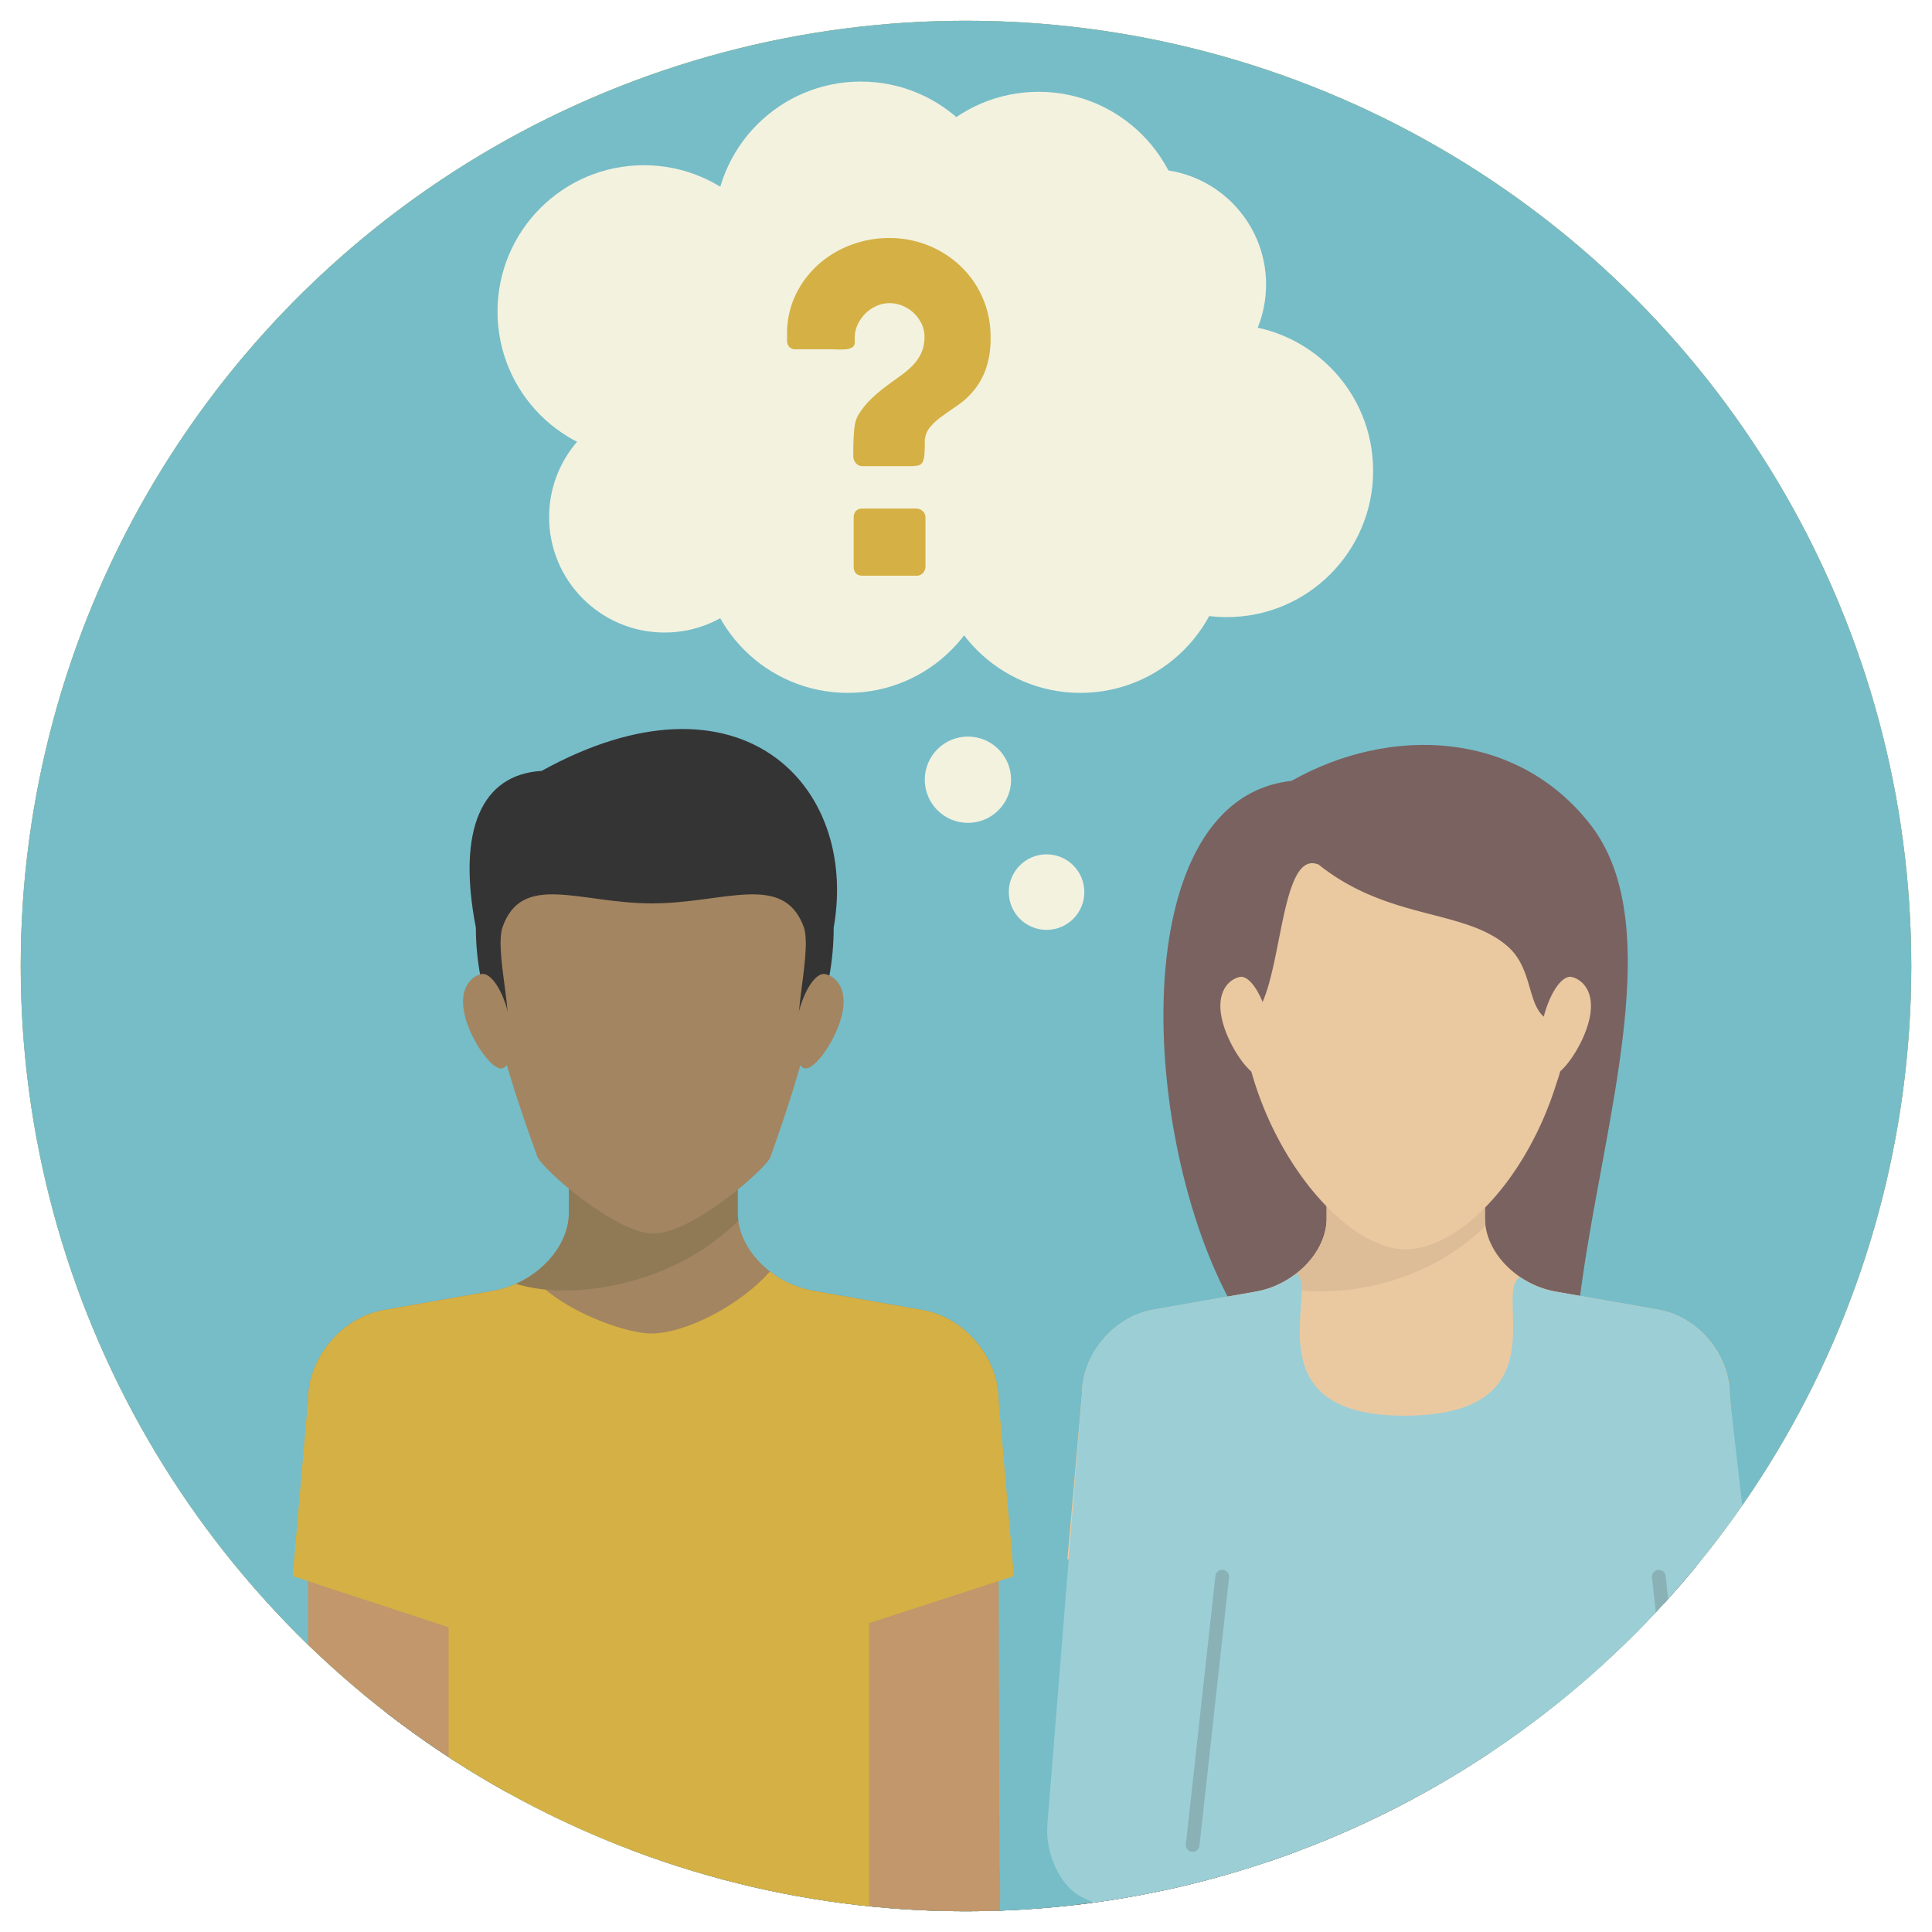 <svg id="Layer_1" data-name="Layer 1" xmlns="http://www.w3.org/2000/svg" xmlns:xlink="http://www.w3.org/1999/xlink" viewBox="0 0 600 600"><defs><style>.cls-1{fill:#76bdc8;}.cls-2,.cls-29,.cls-30{fill:none;}.cls-3{clip-path:url(#clip-path);}.cls-19,.cls-20,.cls-21,.cls-4{fill:#d5b044;}.cls-5{clip-path:url(#clip-path-2);}.cls-6{fill:#a6a79c;}.cls-7{fill:#73736b;}.cls-8{fill:#503c3d;}.cls-9{fill:#cfa88d;}.cls-10{fill:#b69580;}.cls-11{fill:#82837b;}.cls-12{fill:#d0d0c1;}.cls-13{fill:#bd9b82;}.cls-14{fill:#ba2431;}.cls-15{fill:#aa8c78;}.cls-16{fill:#cf3d1e;}.cls-17{fill:#0d1025;}.cls-18{fill:#3e3431;}.cls-19,.cls-20,.cls-21{stroke:#d5b044;}.cls-19,.cls-20,.cls-21,.cls-29,.cls-30{stroke-miterlimit:10;}.cls-19,.cls-20{stroke-width:1.33px;}.cls-20{fill-rule:evenodd;}.cls-21{stroke-width:1.81px;}.cls-22{fill:#3ba291;}.cls-23{fill:#ad9036;}.cls-24{opacity:0.1;}.cls-25{fill:#e5e6dd;}.cls-26{fill:#f3f2df;}.cls-27{fill:#2a4b57;}.cls-28{fill:#927b68;}.cls-29,.cls-30{stroke:#e9c869;stroke-linecap:round;}.cls-29{stroke-width:3.69px;}.cls-30{stroke-width:3.61px;}.cls-31{clip-path:url(#clip-path-3);}.cls-32{fill:#231f20;}.cls-33{fill:#3a606f;}.cls-34{fill:#353434;}.cls-35{fill:#a38561;}.cls-36{fill:#c1976b;}.cls-37{fill:#907a56;}.cls-38{fill:#7a6260;}.cls-39{fill:#eac9a1;}.cls-40{fill:#dcbd98;}.cls-41{fill:#9cced6;}.cls-42{fill:#3c3c3b;opacity:0.2;}</style><clipPath id="clip-path"><circle class="cls-1" cx="300" cy="300" r="293.56"/></clipPath><clipPath id="clip-path-2"><circle class="cls-2" cx="300" cy="300" r="293.56"/></clipPath><clipPath id="clip-path-3"><path class="cls-2" d="M200.37,447c-4.79,26.2-25.51,45.92-50.35,45.92-26.79,0-48.79-22.94-51.18-52.22v-2.54c3.89-4.37,31.51-9,31.51-9,21.34,42.36,39.49,1.93,39.49,1.93s28.32,3.52,30.52,7.06Z"/></clipPath></defs><title>EEI-LessonOverviewImages</title><circle class="cls-1" cx="300" cy="300" r="293.56"/><g class="cls-3"><circle class="cls-4" cx="300" cy="300" r="293.56"/><g class="cls-5"><path class="cls-6" d="M334.8,78.5s27.81,50.75,27.28,71.8,20.52,31.63,20.52,31.63l6.18,7V200.9l-17.62,9.43s-42.37-22-52.69-16.89-11.4-11.51-11.4-11.51l-60.61,22-26.61,1.6s-23.46,4-17-13,14.14-24.85,17-42.25S227,110.51,227,110.51L237.2,72.77h0"/><path class="cls-7" d="M200.67,458.28c-20.11-.15-50.68-6-50.68-6s1.12-169.74,37.25-234.25,43.83-20.22,43.83-20.22S203.9,431.89,216.51,449.64c4.77,6.71-3.59,8.73-15.84,8.64"/><path class="cls-7" d="M339.28,203.37s17.07,234.74,2.86,252.93,72.52,1,72.52,1,6-175.69-28.82-241.39C355.14,158,339.28,203.37,339.28,203.37Z"/><path class="cls-8" d="M337.35,91.81c0,35.9-27.05,65-47.45,65-19,0-55.8-15.27-47.45-65-5.08-26.19,1.64-40.63,17.44-41.57C312.22,21.32,344.06,53.75,337.35,91.81Z"/><path class="cls-9" d="M241.35,98c-2.58.56-6,3.61-4.49,10.51s7.37,15,9.94,14.49,3.45-6.61,1.95-13.52S243.93,97.46,241.35,98Z"/><path class="cls-9" d="M332.57,98c-2.58-.56-5.89,4.58-7.39,11.48s-.64,13,1.94,13.52,8.44-7.58,9.94-14.49S335.15,98.58,332.57,98Z"/><path class="cls-9" d="M355.32,257.67l7.83-51.61c0-11.24,6.4-17-4.66-18.94L329.38,182c-11.07-2-20-11.22-20-20.7V144.13H264.58v17.16c0,9.48-9,18.74-20,20.7l-29.11,5.13c-11.06,2-20,12.65-20,23.89"/><path class="cls-10" d="M264.58,161.29V144.13h44.76v17.16a15.7,15.7,0,0,0,.16,2.16,63.73,63.73,0,0,1-23.43,14.46c-13.48,4.7-26.67,5.05-35.53,2.23C258.68,176.52,264.58,169,264.58,161.29Z"/><path class="cls-9" d="M326.19,96.28c-5.34-15-21.13-6.5-40.35-6.5s-34.59-8.53-39.72,6.58c-2.1,7.77,5.43,18.16.47,19.63,1.87,9.23,8.34,26.9,9.58,30.34s20.95,20.5,30.79,20.5c10.48,0,30-17.4,31-20.23s7.43-20.86,9.27-30h0C322.28,115.17,328.41,104,326.19,96.28Z"/><path class="cls-7" d="M363,466.19,351.53,354.33l9.09-46.83,15-98.45c0-11-8.54-20.56-19.4-22.47l-33.65-8.22c-12.91,9.89-36.83,23.16-73.67,0l-33.38,7.25c-10.87,1.91-19.67,12.41-19.67,23.44L210,334.22,188.13,689.9l87.35,7.81,110.31-7.81L363,466.19"/><path class="cls-11" d="M289.51,679.46c-22.39-.12-61.42-3.23-77.73-9.55,0,0,24.14-260.24,20.68-330.3.78-3.71-12.86-138.86-25.4-152.2l41.5-10.55s23.5,60.45,38.67,106"/><path class="cls-11" d="M287.63,679.46c22.39-.12,57.66-3.23,74-9.55,0,0-24.14-260.24-20.69-330.3-.77-3.71,12.87-138.86,25.4-152.2l-41.5-10.55s-23.49,60.45-38.66,106"/><path class="cls-12" d="M237.2,78.2c0-25,22.44-45.17,50.11-45.17,20,0,41.77,9.34,47,26.45"/><path class="cls-12" d="M226,115.63c-10.56,42.62-24.62,70-32.29,82.9a13,13,0,0,0,7.52,19.22c19.81,5.56,53.37.78,37-7.42-22.38-11.22-1-80.17-1-80.17l11.09-53.29-11.09-4.1Z"/><path class="cls-6" d="M347.66,150.3s17.62,47.75,15.49,55.76-11.22,14.09-11.22,14.09,36.85-7.31,36.85-19.25Z"/><path class="cls-12" d="M327.4,72.77s16,52.94,15.45,63.47,11.22,45.69,11.22,45.69,3.74,20.92-2.67,28.4-2.84,14.22,14.92,6,22.46-9.77,22.46-9.77,14.42-39-53.43-136.8Z"/><path class="cls-6" d="M244.52,54.68s46.13,9,86.41-2.25c0,0,9.51,17.44,7.29,27,0,0-64.54,14.85-101-1.19,0,0,0-16.64,4.08-22"/><path class="cls-13" d="M200.16,458.3a7.08,7.08,0,0,1,2.46,1.69l8.18,8.76-4,3.2-8-3.25,3.21,11.95c.31,1.15,5.4,12.89,1.48,15.18h0c-1.52.89-6.47,3.6-8.18,3.21l-9.67-5.28c-2.51-.56-10-18.08-10-18.08a7.33,7.33,0,0,1-.25-1.67L174,456.27"/><path class="cls-13" d="M362.17,458.3a6.9,6.9,0,0,0-2.46,1.69l-8.18,8.76,4,3.2,8-3.25-3.21,11.95c-.32,1.15-5.4,12.89-1.48,15.18h0c1.52.89,6.46,3.6,8.18,3.21l9.66-5.28c2.52-.56,10-18.08,10-18.08a6.82,6.82,0,0,0,.25-1.67l1.45-17.74"/><path class="cls-14" d="M478.27,320.13s0,70.26,9.72,63.57l-7.72-65.16Z"/><path class="cls-13" d="M314,529.76l20.74-76.65,56.59-55.86c.5-.16-35.49,7.14-41.72,10.13,0,0-36,18.55-40.47,44.4L302.05,526c.7,5.46.95,7,5,8.16S312.89,533.85,314,529.76Z"/><path class="cls-13" d="M311.11,523.4l6.58,7.31a4.82,4.82,0,0,1,1,1.79l2.44,7.88-3.41.79-4-4.4-1.6,8.37c-.15.81-.52,9.61-3.64,9.85h0c-1.21.1-5.09.29-6-.46l-4.4-6.18c-1.39-1.1-.76-14.21-.76-14.21a4.68,4.68,0,0,1,.34-1.1l3.93-8.72a4.8,4.8,0,0,1,5.34-2.74l1.57.32A4.78,4.78,0,0,1,311.11,523.4Z"/><path class="cls-13" d="M413.76,325.63V314.8H385.51v10.83c0,6-5.66,11.83-12.65,13.06l-18.37,3.25A15.87,15.87,0,0,0,341.84,357L400,372.42,457.43,357a15.86,15.86,0,0,0-12.65-15.07l-18.37-3.25C419.43,337.46,413.76,331.61,413.76,325.63Z"/><path class="cls-15" d="M420.24,336.23c-3.86-2.53-6.48-6.54-6.48-10.6V314.8H385.51v10.83a10.24,10.24,0,0,1-.1,1.36,40.12,40.12,0,0,0,14.79,9.13c8.51,3,16.83,3.19,22.42,1.41a17.09,17.09,0,0,1-2.38-1.3Z"/><path class="cls-13" d="M544.72,243.28c-4-1.52-6.21.91-7.73,4.88l-27,59.22-55.78,33.23c-4.29,2.3-12.41,37-5.64,39.54,0,0,76.2-51.89,77.73-55.85l26.55-72.14C554.42,248.19,548.69,244.81,544.72,243.28Z"/><path class="cls-16" d="M355,466.18l1-25.68L341.84,473c-7.48,13.64-41.31-20.87-45.16-21.87s27.8-62.46,27.8-62.46,13.33-44.06,30-46.71l18.37-3.25c2.33-.41-1.05,22,26.85,22.14s24-22.61,26.7-22.14l18-1.35,34.89-18.07s.51,41.9,3.84,57.11"/><polyline class="cls-16" points="352.88 398.5 359.24 422.37 354.98 466.18 444.19 492.47 441.26 445.8 446.12 387.93 461.58 372.31"/><path class="cls-13" d="M404.84,564.52l10.25,48.68-.65-4.17,3.77,68.16s-.32,3,7.06,3.66c7.14.62,8.33-3.18,8.33-3.18l5.89-68.74a8.16,8.16,0,0,0-.28-2.89l-.37-1.28-2.69-87.52Z"/><path class="cls-13" d="M388,565.77l-10.25,48.68.65-4.17-3.74,66.91s.33,3-7,3.66c-7.14.62-8.33-3.18-8.33-3.18l-5.89-68.74a7.94,7.94,0,0,1,.28-2.89l.37-1.28,7.47-87.52Z"/><polyline class="cls-17" points="387.42 578.05 395.54 543.56 403.65 578.05"/><path class="cls-18" d="M407.23,221.93c-12.72,9.38-27.08-16.48-44.36,13.14-33.39,26.79-.83,86.34,40.8,77.59,7.42-1.09,18-59,25.76-64.08,2.95-2.1-1.41,3.5,0,0,0,0,12.59-13.2-15.72-23.36"/><path class="cls-13" d="M355.93,292.89c3.47,5.19,14,13.33,17.4,12s7.64-11.29,4.18-16.47-14.17-7-17.58-5.7S352.46,287.71,355.93,292.89Z"/><path class="cls-13" d="M422.64,321.74c18.15-10.12,19.88-32.57,6.79-73.16-14.19,7.52-23.91,7.28-54.79,5.92-5.72,8.91-2.24,22.55-10.37,29.44C373.44,315.79,395.11,337.1,422.64,321.74Z"/><path class="cls-13" d="M538.2,250.3,532,235a5,5,0,0,1-.14-3.34l2.13-6.92a3.68,3.68,0,0,1,3.51-2.59H543l6.32-14.85a6.22,6.22,0,0,1,6.69-3.72l1.55.24-5.46,17.36S556,222.78,557,224a10,10,0,0,1,1.4,3.78l2.24,2.71a5.18,5.18,0,0,1,1.17,3.68l-.14,1.94a22.42,22.42,0,0,1-5.55,13.14l-6,6.77Z"/><path class="cls-16" d="M355,466.18s-32.17,154-19.82,164,40-3.64,50.25,0,55.74,4.75,65.74,3.73,24.54-.1,20.91-21-27.88-212.37-27.88-212.37Z"/><path class="cls-16" d="M433.57,338.16l10.87-.82,34.89-18.07S481.71,390,488,383.7l-13.7,12.67s-16.67,8.29-22.11,18.87c0,0-16,24.95-16,34.84"/><path class="cls-19" d="M433.64,336.9l-7.16.53c-2.7-.47,1.19,22.29-26.7,22.15S375.26,337,372.93,337.43l-7.3,1.29s.63,30.37,34,28.47C399.64,367.19,430.47,369.4,433.64,336.9Z"/><path class="cls-20" d="M355.57,242.82S414.93,238,424.1,228l6.17,7.6S398.7,250.14,351.33,251Z"/><path class="cls-19" d="M390.84,239.58a9.16,9.16,0,1,0-16.71,4.73"/><path class="cls-19" d="M407.49,233.07c1,3.54-1.7-3.55-1.59-5.64a9.16,9.16,0,0,1,18.3.91l-7.4,8.8Z"/><path class="cls-21" d="M390,239.38a12.51,12.51,0,1,1,21.13-10.76l-.38,7.65Z"/><rect class="cls-16" x="395.41" y="224.74" width="6.57" height="6.57" transform="translate(168.55 -169.45) rotate(30.16)"/><rect class="cls-22" x="413.73" y="224.69" width="3.8" height="3.8" transform="translate(170.12 -178.15) rotate(30.16)"/><rect class="cls-22" x="378.6" y="234.03" width="3.8" height="3.8" transform="translate(170.06 -159.24) rotate(30.16)"/><path class="cls-4" d="M200.37,447c-4.79,26.2-25.51,45.92-50.35,45.92-26.79,0-48.79-22.94-51.18-52.22v-2.54c3.89-4.37,31.51-9,31.51-9,21.34,42.36,39.49,1.93,39.49,1.93s28.32,3.52,30.52,7.06Z"/><path class="cls-13" d="M161.88,420.4v-9.73h-25.4v9.73c0,5.38-5.08,10.63-11.36,11.74l-16.51,2.91A14.27,14.27,0,0,0,97.24,448.6l52.22,13.85,54.35,3.19c0-6.38-7.78-29.48-14.06-30.59l-16.51-2.91C167,431,161.88,425.78,161.88,420.4Z"/><path class="cls-13" d="M110.82,457.25s2.11,44.4,1.83,67-2.92,17.54-2.92,17.54l74.11,12.32s1.07-69.43,3.33-81.36a150.21,150.21,0,0,0,2.58-19.1l-83.24-7.16Z"/><path class="cls-23" d="M112.17,481.78s-11.39-11.36-24.51-10.26l.28,5.71s18.28,12,21,9.63Z"/><path class="cls-24" d="M167.7,429.93c-3.48-2.28-5.82-5.88-5.82-9.53v-9.73h-25.4v9.73a8.48,8.48,0,0,1-.09,1.23,36.26,36.26,0,0,0,13.3,8.2c7.64,2.66,15.12,2.86,20.15,1.26a14.67,14.67,0,0,1-2.14-1.16Z"/><path class="cls-23" d="M186.7,479.2s8.78-14.16,21.21-15l.67,6.27s-15.11,15.88-18,13.75Z"/><path class="cls-18" d="M175.83,326.08c-12-5.16-38.89-14.48-62,9.79,0,0-15.55,55.86-14.19,67.76,0,0,80.54,16.83,104.15,0,0,0-4.29-40.07-12-61.34C191.85,342.29,181.32,328.43,175.83,326.08Z"/><path class="cls-18" d="M190,339.88c3.62,24.27-13.9,59.5-34.25,67.85-7.62,2.82-9,1.45-15.57.77-27.08-12.15-43.14-70.33-18.35-78.69C121.86,329.81,166.58,300.35,190,339.88Z"/><path class="cls-13" d="M107,376.93c1.86,5.42,9.08,11.81,12.26,11.37s4.25-5.19,2.39-10.61-5.94-9.46-9.12-9S105.11,371.51,107,376.93Z"/><path class="cls-13" d="M191.39,376.11c-1.85,5.42-9.08,11.82-12.26,11.38s-4.25-5.2-2.39-10.62,5.94-9.46,9.12-9S193.25,370.69,191.39,376.11Z"/><path class="cls-13" d="M147.83,421.17c17.26,1.4,33.69-10.5,34-48.31-3.78-24.22-30.94-6.34-56.88-14.41-6.73,6.73.82,7.92-7.54,12.29C118.5,401.36,128.62,419.62,147.83,421.17Z"/><path class="cls-13" d="M78.77,509.59l19-64.52c-.12-.45,21.23,8.81,22.08,15,0,0-24,59.14-25.3,60.69l-9,31.49c-4.44,2.19-5.73,2.77-8.61.27S78.77,509.59,78.77,509.59Z"/><path class="cls-13" d="M77.58,545.29l9.16,3.3a7.28,7.28,0,0,0,2.42,2.56c12.7,8,7.14,13.23,7.14,13.23s-4.73-4.47-6-2.85-1.79,10.3-2.67,12.12c-2.63-1.19-6.93-2.74-9.49-9-.66-1.64-1.17-6.39-1-10.69Z"/><path class="cls-13" d="M189.69,449.21c-1.5,8.59-8.77,9.94-9.28,12.71,0,0,21.13,55.7,22.4,57.31l7.57,31.87c4.33,2.39,5.59,3,8.59.66s.07-42.94.07-42.94l-14.7-43.5s-5.06-27.4-14.78-29.58"/><path class="cls-13" d="M216.08,541.28l-6.8,7a7.38,7.38,0,0,1-1.05,3.37c-7.93,12.73-.63,15-.63,15s2.29-6.08,4.12-5.16,6.12,8.47,7.71,9.73c1.83-2.22,5-5.51,4.57-12.28-.12-1.76-1.74-6.26-3.79-10Z"/><path class="cls-13" d="M158,587.84l9.21,43.75-.59-3.75,1.45,62s-.29,2.71,6.34,3.29c6.41.56,7.49-2.86,7.49-2.86l5.29-61.77a7.25,7.25,0,0,0-.25-2.6l-.34-1.15L182,577.08Z"/><path class="cls-13" d="M139,587.84l-9.21,43.75.58-3.75-1.45,62s.3,2.71-6.33,3.29c-6.42.56-7.49-2.86-7.49-2.86l-5.29-61.77a7,7,0,0,1,.25-2.6l.33-1.15,4.56-47.65Z"/><path class="cls-25" d="M99.66,612.56s8.88-35,8.33-53.4,7.22-20.49,7.22-20.49c-4.45,44,35,78.19,35,78.19s-11.1,4.3-16.5,3.68-14.6,0-14.6,0S104.61,626.68,99.66,612.56Z"/><path class="cls-26" d="M114.19,542.33s-7.68,62.87,50.53,83.28c0,0,19.84,4.43,21.11-7.33,0,0,10.88,6.62,10.24-5.4s-12.79-68.59-12.15-77.08C183.92,535.8,130.82,556.63,114.19,542.33Z"/><path class="cls-27" d="M183,549.89c5.48-2.11,4.1-16.51.89-20.85,0,0-30.22,15.28-71.83,0,0,0-2.77,10.41-2.5,18.44C109.51,547.48,135.52,568.19,183,549.89Z"/><circle class="cls-28" cx="145.81" cy="517.34" r="3.09"/><circle class="cls-13" cx="146.11" cy="517.04" r="2.39"/><path class="cls-4" d="M186.7,479.2s21.87-2.51,21.21-15L216.58,488s-16,16.61-22.89,12.48Z"/><path class="cls-29" d="M193.69,500.49s10,2.47,22.89-12.48"/><path class="cls-29" d="M187.85,480.13s8.11,1,21-14"/><path class="cls-4" d="M112.17,481.78s-23.25,1-24.51-10.26l-5.34,22.54s19.27,12.5,25.87,7.78Z"/><path class="cls-30" d="M108.19,501.84s-10.09,3.69-25.87-7.78"/><path class="cls-30" d="M111.12,482.78s-8.33,2.07-24.11-9.39"/><path class="cls-4" d="M200.37,447c-4.79,26.2-25.51,45.92-50.35,45.92-26.79,0-48.79-22.94-51.18-52.22v-2.54c3.89-4.37,31.51-9,31.51-9,21.34,42.36,39.49,1.93,39.49,1.93s28.32,3.52,30.52,7.06Z"/><g class="cls-31"><path class="cls-32" d="M115.68,415.78v2.43c1.7,28,17.3,49.91,36.31,49.91,17.62,0,32.32-18.84,35.72-43.89v-8.45c-.46-1-2.53-2-5.23-2.91,0,0-5.61,46-30.78,47,0,0-26.37-2.82-31.35-47.17-2.23,1-4,2.06-4.66,3.1"/><path class="cls-32" d="M102,433.7v2.43c2.28,28,23.31,49.92,48.93,49.92,23.74,0,43.55-18.85,48.13-43.9V433.7c-.62-1-3.41-2-7-2.9,0,0-7.56,46-41.48,47,0,0-35.54-2.82-42.26-47.17-3,1-5.34,2.06-6.27,3.1"/></g><circle class="cls-33" cx="151.66" cy="464.11" r="3.53"/><circle class="cls-33" cx="160.62" cy="479.86" r="3.53"/><circle class="cls-33" cx="150.78" cy="481.3" r="3.53"/><circle class="cls-33" cx="142.71" cy="479.86" r="3.53"/><circle class="cls-33" cx="134.98" cy="477.77" r="3.53"/><circle class="cls-33" cx="127.5" cy="473.39" r="3.53"/><circle class="cls-33" cx="121.22" cy="469.27" r="3.53"/><circle class="cls-33" cx="112.41" cy="455.57" r="3.53"/><circle class="cls-33" cx="109.76" cy="447.86" r="3.53"/><circle class="cls-33" cx="106.77" cy="440.56" r="3.53"/><circle class="cls-33" cx="167.67" cy="476.49" r="3.53"/><circle class="cls-33" cx="174.43" cy="472.8" r="3.53"/><circle class="cls-33" cx="185.39" cy="461.36" r="3.53"/><circle class="cls-33" cx="188.91" cy="454.59" r="3.53"/><circle class="cls-33" cx="192.44" cy="447.86" r="3.53"/><circle class="cls-33" cx="194.11" cy="440.56" r="3.53"/><circle class="cls-33" cx="180.41" cy="437.04" r="3.53"/><circle class="cls-33" cx="176.89" cy="444.09" r="3.53"/><circle class="cls-33" cx="173.35" cy="451.39" r="3.53"/><circle class="cls-33" cx="167.67" cy="457.83" r="3.53"/><circle class="cls-33" cx="160.62" cy="462.62" r="3.53"/><circle class="cls-33" cx="122.18" cy="435.5" r="3.53"/><circle class="cls-33" cx="124.75" cy="442.77" r="3.53"/><circle class="cls-33" cx="130.03" cy="449.53" r="3.53"/><circle class="cls-33" cx="135.99" cy="456.28" r="3.53"/><circle class="cls-33" cx="142.71" cy="461.36" r="3.53"/><circle class="cls-33" cx="116.4" cy="462.62" r="3.53"/><circle class="cls-33" cx="180.41" cy="467.64" r="3.53"/></g><circle class="cls-1" cx="300" cy="300" r="293.56"/><path class="cls-34" d="M258.91,288.09c0,42.05-31.67,76.13-55.56,76.13-22.3,0-55.57-34.08-55.57-76.13-5.94-30.66,1.92-47.58,20.42-48.68C229.49,205.54,266.78,243.51,258.91,288.09Z"/><path class="cls-35" d="M149.48,302.51c-3,.66-7,4.23-5.26,12.31s8.63,17.63,11.65,17,4-7.75,2.27-15.83S152.5,301.85,149.48,302.51Z"/><path class="cls-35" d="M256.3,302.51c-3-.66-6.89,5.36-8.66,13.45s-.74,15.17,2.28,15.83,9.88-8.88,11.64-17S259.32,303.17,256.3,302.51Z"/><path class="cls-35" d="M286.65,406.86l-34.08-6c-13-2.29-23.47-13.14-23.47-24.24V356.51H176.68V376.6c0,11.1-10.51,21.95-23.47,24.24l-34.08,6c-13,2.28-23.47,14.81-23.47,28v54.64H310.12V434.83C310.12,421.67,299.61,409.14,286.65,406.86Z"/><path class="cls-36" d="M269.33,551.27l-16.51,22.36,29.75,32.43s3.26-11.28,7.68-9.15,14.92,18.25,18.46,11.9c2.19-3.95,2.07-25.68,1.68-29.84l-.27-99-49.73,7.57Z"/><path class="cls-36" d="M95.66,480l.07,79.53a22.3,22.3,0,0,0,3,12.63c3.54,6.35,12.75,7.45,17.17,5.31l8-3.85H153l-13.51-26,5.94-60.09Z"/><path class="cls-4" d="M286.65,406.86l-34.08-6a30.75,30.75,0,0,1-13.46-6c-8.79,10.13-25.9,19.21-36.8,19.27-8.38,0-29.06-7.57-37.27-18.09a30.67,30.67,0,0,1-11.83,4.82l-34.08,6c-13,2.28-23.47,14.81-23.47,28L90.9,489.47l111.41,36.58,112.57-36.58-4.76-54.64C310.12,421.67,299.61,409.14,286.65,406.86Z"/><path class="cls-37" d="M176.68,376.6V356.51H229.1V376.6a18,18,0,0,0,.19,2.54,74.81,74.81,0,0,1-27.45,16.93c-15.78,5.5-31.22,5.91-41.6,2.61C169.77,394.44,176.68,385.61,176.68,376.6Z"/><path class="cls-35" d="M249.72,288.16c-6.26-17.55-24.75-7.6-47.26-7.6s-40.51-10-46.51,7.7c-2.46,9.1,5.48,33.58-.33,35.3,2.19,10.81,9.76,31.5,11.21,35.53s24.54,24,36.06,24c12.28,0,35.18-20.37,36.35-23.69S248,335,250.1,324.32h0C244.25,322.6,252.31,297.2,249.72,288.16Z"/><path class="cls-38" d="M533.09,488.07c-76.34,55.26-105.59-40.13-146.93-76.91-32.05-49.8-39-162.75,14.92-168.65,30.7-17.34,70.05-15.74,92.86,13.62C538.12,313,434.48,469.38,533.09,488.07Z"/><path class="cls-39" d="M493.64,316.33c-1.86,8.49-9.06,18.5-12.23,17.81S477.18,326,479,317.52s5.92-14.8,9.09-14.11S495.49,307.85,493.64,316.33Z"/><path class="cls-39" d="M379.44,316.33c1.85,8.49,9.05,18.5,12.22,17.81s4.24-8.13,2.39-16.62-5.93-14.8-9.1-14.11S377.59,307.85,379.44,316.33Z"/><path class="cls-39" d="M412,378.39V359.53h49.18v18.86c0,10.41,9.85,20.59,22,22.73l32,5.64c12.16,2.15,22,13.9,22,26.24l4.47,51.27H331.48L336,433c0-12.34,9.85-24.09,22-26.24l32-5.64C402.09,399,412,388.8,412,378.39Z"/><path class="cls-40" d="M461.13,359.53v18.86a17.17,17.17,0,0,0,.17,2.37,70,70,0,0,1-25.74,15.88c-14.81,5.16-29.3,5.55-39,2.46,8.94-4,15.42-12.27,15.42-20.71V359.53Z"/><path class="cls-41" d="M358,406.76l32-5.64a28.91,28.91,0,0,0,12.63-5.63c7.14,4.46-14.71,44.42,33.85,44.17S463.69,401.8,472,396.6a28.85,28.85,0,0,0,11.1,4.52l32,5.64c12.16,2.15,22,13.9,22,26.24l15.32,133.64c1.07,9.31-4,19.47-11.29,22.69l-13.22,5.83H348.62l-12.34-5.83c-6.81-3.22-11.73-13.41-11-22.75L336,433C336,420.66,345.8,408.91,358,406.76Z"/><path class="cls-39" d="M483.46,336.14c-9,29.38-29.76,51.83-47,51.83-19.46,0-46.56-32.65-50.92-70.74,13.42.35,10.06-54.66,24-48.7,21.83,17.41,45.21,13.66,58.62,25.33,9.88,8.61,4.5,23.72,17.51,23.86A40.65,40.65,0,0,1,483.46,336.14Z"/><circle class="cls-26" cx="300.6" cy="242.15" r="13.4"/><circle class="cls-26" cx="325.02" cy="277.05" r="11.73"/><circle class="cls-26" cx="199.96" cy="96.76" r="45.45"/><circle class="cls-26" cx="267.32" cy="70.78" r="45.45"/><circle class="cls-26" cx="263.3" cy="169.73" r="45.45"/><circle class="cls-26" cx="335.53" cy="169.73" r="45.45"/><circle class="cls-26" cx="380.99" cy="146.2" r="45.45"/><circle class="cls-26" cx="322.55" cy="73.96" r="45.45"/><circle class="cls-26" cx="357.34" cy="88.36" r="35.85"/><circle class="cls-26" cx="206.38" cy="160.59" r="35.85"/><ellipse class="cls-26" cx="290.93" cy="126.05" rx="71.7" ry="35.49"/><path class="cls-4" d="M287.2,137.59q0,2.46-.15,3.9a5.26,5.26,0,0,1-.62,2.18,2.12,2.12,0,0,1-1.4.91,12,12,0,0,1-2.41.19H267.89a2.59,2.59,0,0,1-2.14-1,3.34,3.34,0,0,1-.75-2.14c0-2.22,0-4,.09-5.47s.16-2.6.28-3.52a11.91,11.91,0,0,1,.51-2.27,9.77,9.77,0,0,1,.81-1.7,24.7,24.7,0,0,1,4-4.91,51.06,51.06,0,0,1,4.47-3.77c1.5-1.13,3-2.2,4.4-3.21a26.7,26.7,0,0,0,3.84-3.24,14,14,0,0,0,2.71-3.9,12.29,12.29,0,0,0,1-5.13,9.24,9.24,0,0,0-.88-3.9A11.27,11.27,0,0,0,280.38,95a10.27,10.27,0,0,0-4.12-.85,9.77,9.77,0,0,0-4.09.88,11.52,11.52,0,0,0-3.46,2.39,11.64,11.64,0,0,0-2.39,3.46,9.67,9.67,0,0,0-.88,4v1.45a1.67,1.67,0,0,1-.76,1.54,4.43,4.43,0,0,1-1.88.59,14.84,14.84,0,0,1-2.43.07c-.86,0-1.63-.07-2.29-.07H247.19a2.47,2.47,0,0,1-2.17-.85,3,3,0,0,1-.6-1.73v-2.07A27.92,27.92,0,0,1,247,91.76a30,30,0,0,1,7-9.47,31.87,31.87,0,0,1,10.14-6.17,33.37,33.37,0,0,1,12-2.2,32.13,32.13,0,0,1,12.21,2.33,31.45,31.45,0,0,1,10,6.45,30,30,0,0,1,9.28,22,28.58,28.58,0,0,1-1.51,10,22.13,22.13,0,0,1-3.81,6.7,24.42,24.42,0,0,1-4.94,4.5c-1.76,1.19-3.41,2.35-4.93,3.46a19,19,0,0,0-3.81,3.56A7.35,7.35,0,0,0,287.2,137.59Zm-22.08,23.1a2.9,2.9,0,0,1,.69-2,2.7,2.7,0,0,1,2.08-.75H284.5a3.09,3.09,0,0,1,2,.75,2.52,2.52,0,0,1,.91,2v15.22a3.12,3.12,0,0,1-.73,2,2.64,2.64,0,0,1-2.17.88H267.89c-1.84,0-2.77-1-2.77-2.9Z"/><path class="cls-42" d="M524.33,575.1l.24,0a2.11,2.11,0,0,0,1.87-2.34l-9.19-83.41a2.12,2.12,0,0,0-4.21.47l9.19,83.41A2.13,2.13,0,0,0,524.33,575.1Z"/><path class="cls-42" d="M370.4,575.1a2.12,2.12,0,0,0,2.1-1.89l9.19-83.41a2.12,2.12,0,0,0-4.21-.47l-9.19,83.41a2.11,2.11,0,0,0,1.87,2.34Z"/><rect class="cls-4" x="139.32" y="479.99" width="130.55" height="113.44"/><rect class="cls-2" x="76.04" y="34.88" width="521.76" height="459.53"/></g></svg>